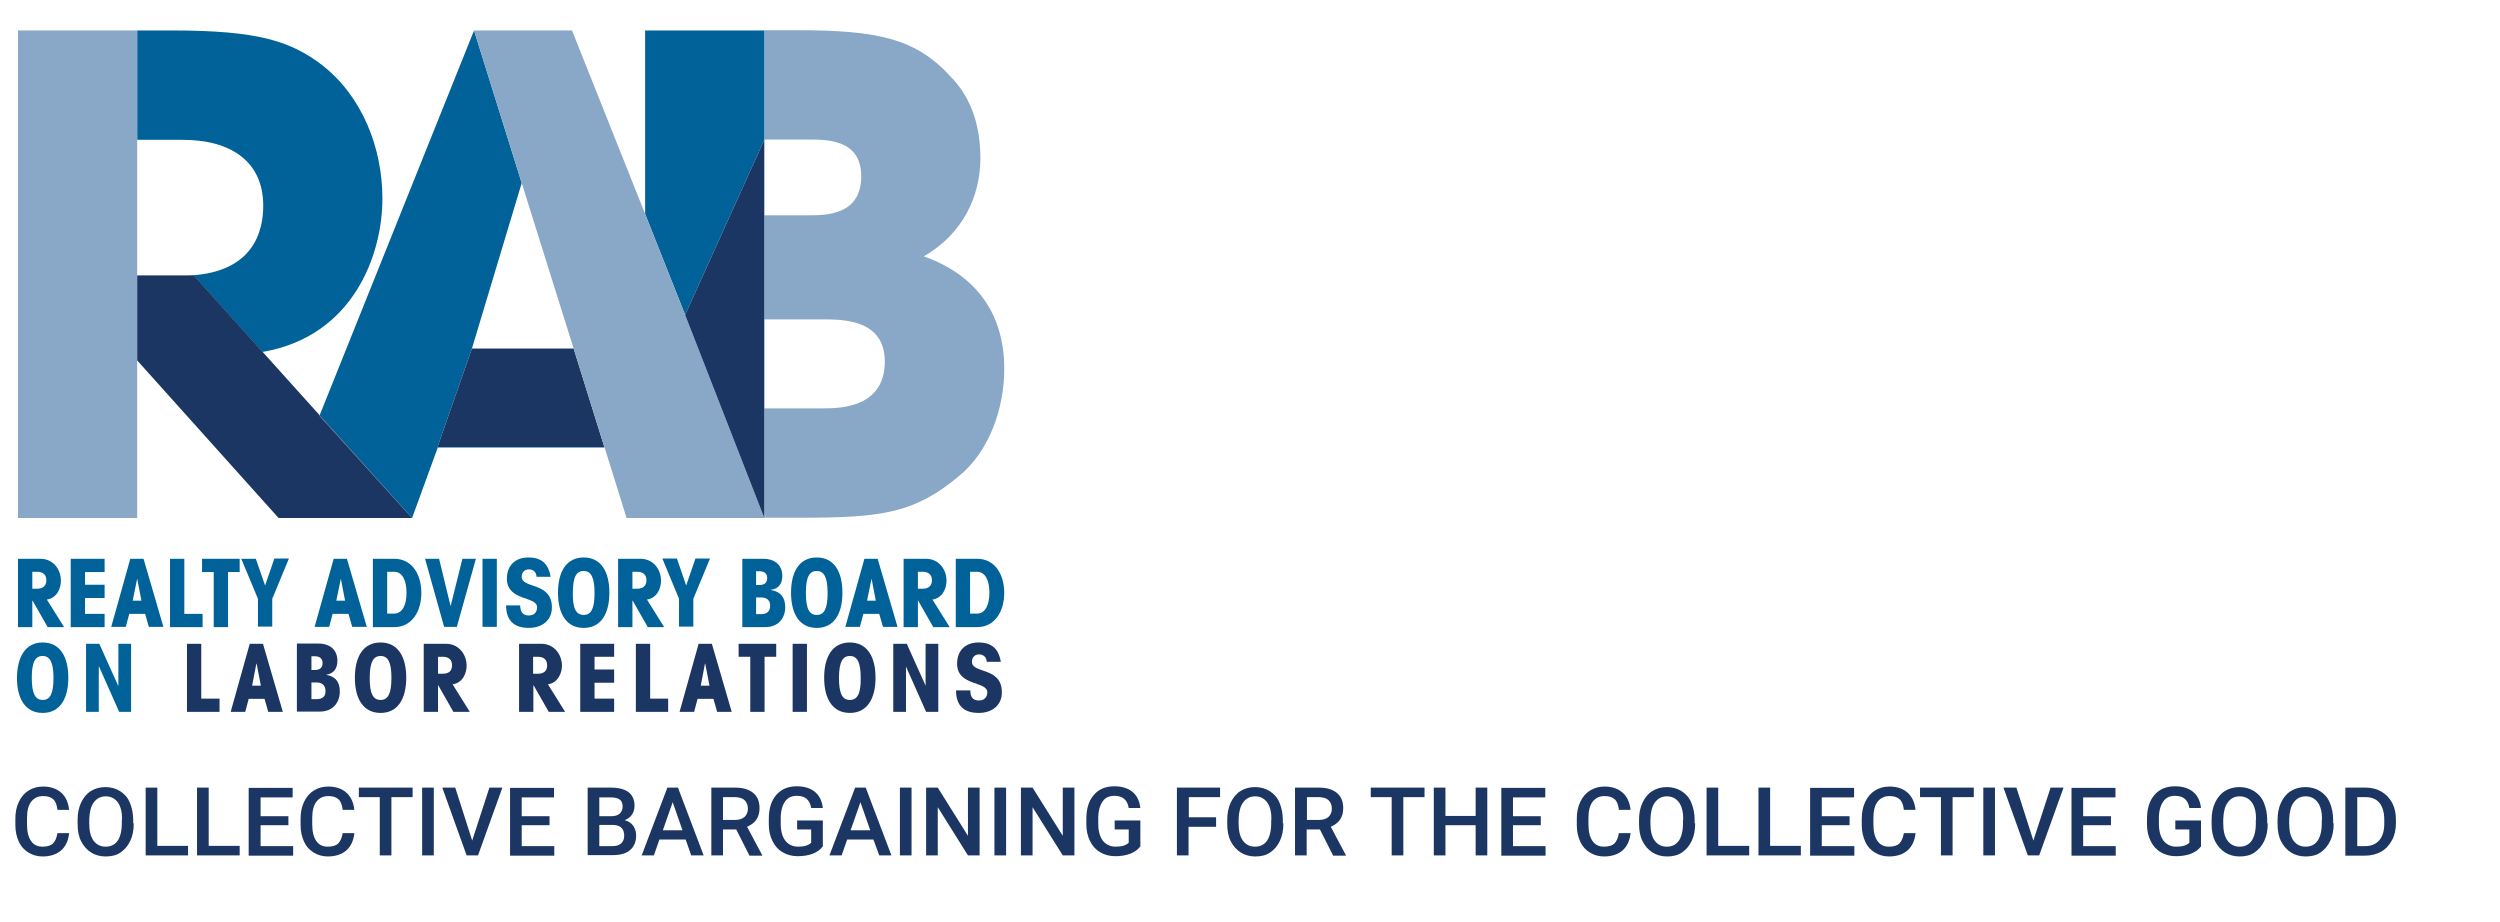 <?xml version="1.0" encoding="utf-8"?>
<!-- Generator: Adobe Illustrator 21.1.0, SVG Export Plug-In . SVG Version: 6.00 Build 0)  -->
<svg version="1.1" xmlns="http://www.w3.org/2000/svg" xmlns:xlink="http://www.w3.org/1999/xlink" x="0px" y="0px"
	 viewBox="0 0 944 348" style="enable-background:new 0 0 944 348;" xml:space="preserve">
<style type="text/css">
	.st0{fill:#006298;}
	.st1{fill:none;}
	.st2{fill:#89A7C7;}
	.st3{fill:#1C3664;}
	.st4{fill:#8FB0CC;}
</style>
<g id="Layer_1">
	<g>
		<path class="st0" d="M16.1,242.6c6.5,0,9.7,5.3,9.7,13.3c0,8-3.2,13.3-9.7,13.3s-9.7-5.3-9.7-13.3C6.5,247.9,9.7,242.6,16.1,242.6
			z M16.1,264.3c2.8,0,4.1-2.3,4.1-8.3c0-6-1.4-8.3-4.1-8.3c-2.8,0-4.1,2.3-4.1,8.3C12,262,13.4,264.3,16.1,264.3z"/>
		<path class="st0" d="M49.5,243.1v25.7H45l-7.6-17.1h-0.1v17.1h-4.8v-25.7h5l7.1,15.8h0.1v-15.8H49.5z"/>
	</g>
	<g>
		<path class="st0" d="M6.8,211h8.5c4.6,0,7.7,3.8,7.7,8.3c0,2.9-1.5,6.5-5.3,7.1l6.5,10.4h-6.2l-5.7-10h-0.1v10H6.8V211z
			 M12.2,222.3H14c2.2,0,3.5-1.1,3.5-3.2c0-2.1-1.3-3.2-3.5-3.2h-1.8V222.3z"/>
		<path class="st0" d="M26.7,236.7V211h12.8v5h-7.4v4.8h7.4v5h-7.4v6h7.4v5H26.7z"/>
		<path class="st0" d="M61.7,236.7h-5.5l-1.4-4.9h-6l-1.3,4.9h-5.5l7.2-25.7h5L61.7,236.7z M51.8,218.5L51.8,218.5l-1.7,8.3h3.3
			L51.8,218.5z"/>
		<path class="st0" d="M64.2,211h5.4v20.8h6.9v5H64.2V211z"/>
		<path class="st0" d="M86.1,216v20.8h-5.4V216h-4.4v-5h14.2v5H86.1z"/>
		<path class="st0" d="M100.1,221.1L100.1,221.1l3.5-10.2h5.5l-6.3,15.2v10.5h-5.4v-10.5L91.1,211h5.5L100.1,221.1z"/>
		<path class="st0" d="M138.5,236.7H133l-1.4-4.9h-6l-1.3,4.9h-5.5l7.2-25.7h5L138.5,236.7z M128.7,218.5L128.7,218.5l-1.7,8.3h3.3
			L128.7,218.5z"/>
		<path class="st0" d="M140.8,211h8.1c6.6,0,10.2,5.8,10.2,12.9c0,7-3.6,12.9-10.2,12.9h-8.1V211z M146.2,231.7h2.6
			c3.1,0,4.7-3.2,4.7-7.9s-1.6-7.9-4.7-7.9h-2.6V231.7z"/>
		<path class="st0" d="M179.7,211l-7.2,25.7h-4.8l-7.2-25.7h5.3l4.3,17.7h0.1l4.4-17.7H179.7z"/>
		<path class="st0" d="M187.6,211v25.7h-5.4V211H187.6z"/>
		<path class="st0" d="M196.4,228.6c0.1,2.5,1,3.8,3.3,3.8c2,0,3.1-1.2,3.1-3.1c0-4.3-11.4-2.2-11.4-10.8c0-4.9,3.1-8,8.1-8
			c4.9,0,7.6,2.3,8.4,7.3h-5.3c-0.1-1.7-1.1-2.8-2.9-2.8c-1.7,0-2.7,1.2-2.7,2.8c0,4.6,11.4,1.8,11.4,11.6c0,4.8-3.7,7.7-8.7,7.7
			c-6,0-8.6-3.2-8.6-8.5H196.4z"/>
		<path class="st0" d="M220.4,210.5c6.5,0,9.7,5.3,9.7,13.3c0,8-3.2,13.3-9.7,13.3s-9.7-5.3-9.7-13.3
			C210.7,215.8,213.9,210.5,220.4,210.5z M220.4,232.2c2.8,0,4.1-2.3,4.1-8.3c0-6-1.4-8.3-4.1-8.3c-2.8,0-4.1,2.3-4.1,8.3
			C216.2,229.9,217.6,232.2,220.4,232.2z"/>
		<path class="st0" d="M233.4,211h8.5c4.6,0,7.7,3.8,7.7,8.3c0,2.9-1.5,6.5-5.3,7.1l6.5,10.4h-6.2l-5.7-10h-0.1v10h-5.4V211z
			 M238.8,222.3h1.8c2.2,0,3.5-1.1,3.5-3.2c0-2.1-1.3-3.2-3.5-3.2h-1.8V222.3z"/>
		<path class="st0" d="M259.1,221.1L259.1,221.1l3.5-10.2h5.5l-6.3,15.2v10.5h-5.4v-10.5l-6.3-15.2h5.5L259.1,221.1z"/>
		<path class="st0" d="M280.1,211h8c5,0,7.3,2.8,7.3,6.5c0,3.1-1.6,4.9-4.3,5.2v0.1c3.7,0.6,5.4,2.8,5.4,6.5c0,4.1-2.6,7.5-7.5,7.5
			h-8.7V211z M285.5,220.9h1.2c2,0,3-0.9,3-2.6s-1-2.6-3-2.6h-1.2V220.9z M285.5,231.9h2c2.3,0,3.3-1.3,3.3-3.1
			c0.1-1.8-1-3.2-3.3-3.2h-2V231.9z"/>
		<path class="st0" d="M308.4,210.5c6.5,0,9.7,5.3,9.7,13.3c0,8-3.2,13.3-9.7,13.3s-9.7-5.3-9.7-13.3
			C298.7,215.8,301.9,210.5,308.4,210.5z M308.4,232.2c2.8,0,4.1-2.3,4.1-8.3c0-6-1.4-8.3-4.1-8.3c-2.8,0-4.1,2.3-4.1,8.3
			C304.3,229.9,305.6,232.2,308.4,232.2z"/>
		<path class="st0" d="M338.9,236.7h-5.5l-1.4-4.9h-6l-1.3,4.9h-5.5l7.2-25.7h5L338.9,236.7z M329.1,218.5L329.1,218.5l-1.7,8.3h3.3
			L329.1,218.5z"/>
		<path class="st0" d="M341.2,211h8.5c4.6,0,7.7,3.8,7.7,8.3c0,2.9-1.5,6.5-5.3,7.1l6.5,10.4h-6.2l-5.7-10h-0.1v10h-5.4V211z
			 M346.6,222.3h1.8c2.2,0,3.5-1.1,3.5-3.2c0-2.1-1.3-3.2-3.5-3.2h-1.8V222.3z"/>
		<path class="st0" d="M360.9,211h8.1c6.6,0,10.2,5.8,10.2,12.9c0,7-3.6,12.9-10.2,12.9h-8.1V211z M366.3,231.7h2.6
			c3.1,0,4.7-3.2,4.7-7.9s-1.6-7.9-4.7-7.9h-2.6V231.7z"/>
	</g>
	<path class="st1" d="M310.8,154.3c6,0,23.4,0,23.4-17.7c0-15.9-15.9-15.9-23.4-15.9h-22.1v33.6H310.8z"/>
	<polygon class="st1" points="216.6,131.6 197,69.1 178.2,131.6 	"/>
	<path class="st1" d="M305.3,81.4c6.5,0,19.9,0,19.9-14.7c0-13.9-12.7-13.9-19.9-13.9h-16.7v28.6H305.3z"/>
	<path class="st1" d="M99.4,77.7C99.4,61,87.2,52.8,69,52.8H51.8V104h16.7C96.1,104,99.4,86.6,99.4,77.7z"/>
	<path class="st2" d="M348.8,96.8c14.9-8.5,21.4-22.9,21.4-37.1c0-10.7-2.7-21.9-10.9-30.4c-13.4-14.9-27.9-17.9-59-17.9h-11.7v41.3
		h16.7c7.2,0,19.9,0,19.9,13.9c0,14.7-13.4,14.7-19.9,14.7h-16.7v39.3h22.1c7.5,0,23.4,0,23.4,15.9c0,17.7-17.4,17.7-23.4,17.7
		h-22.1v39.9l0.6,1.4h12.9c31.1,0,43.3-1.7,60.2-15.9c11.2-9.2,16.9-25.4,16.9-40.1C379.2,131.9,378.5,107.3,348.8,96.8z"/>
	<polygon class="st0" points="165.2,168.8 178.2,131.6 197,69.1 179,11.5 120.7,156.8 155.6,195.6 165.3,169 228.3,169 228.2,168.8 
			"/>
	<g>
		<polygon class="st0" points="105.1,195.6 105.1,195.6 105.1,195.5 		"/>
		<polygon class="st0" points="243.6,80.8 216,11.5 243.6,80.8 258.7,118.9 258.7,118.9 		"/>
		<path class="st0" d="M121.8,24.7C109.8,15.5,97.4,11.5,65,11.5H51.8v41.3H69c18.2,0,30.4,8.2,30.4,24.9c0,9-3.2,26.4-30.9,26.4
			h4.7l25.9,28.8c34.4-5.9,45.3-36.8,45.3-57.9C144.4,56,136.9,36.6,121.8,24.7z"/>
	</g>
	<polygon class="st2" points="51.8,52.8 51.8,11.5 6.8,11.5 6.8,195.6 51.8,195.6 51.8,136.1 51.8,104 	"/>
	<polygon class="st3" points="120.6,157 120.7,156.8 99.1,132.8 73.2,104 68.5,104 51.8,104 51.8,136.1 105.1,195.5 105.2,195.4 
		105.3,195.6 155.6,195.6 155.6,195.6 	"/>
	<polygon class="st3" points="178.2,131.6 165.2,168.8 228.2,168.8 216.6,131.6 	"/>
	<polygon class="st0" points="288.6,52.8 288.6,11.5 243.6,11.5 243.6,80.8 258.7,118.9 	"/>
	<g>
		<polygon class="st4" points="258.7,118.9 243.6,80.8 258.7,118.9 		"/>
		<polygon class="st2" points="243.6,80.8 216,11.5 179,11.5 197,69.1 216.6,131.6 228.2,168.8 228.3,169 236.6,195.6 238.2,195.6 
			243.6,195.6 288.6,195.6 258.7,118.9 		"/>
		<polygon class="st4" points="288.6,194.2 288.6,195.6 289.2,195.6 		"/>
	</g>
	<g>
		<polygon class="st3" points="76,243.1 70.6,243.1 70.6,268.8 82.9,268.8 82.9,263.8 76,263.8 		"/>
		<path class="st3" d="M94.3,243.1l-7.2,25.7h5.5l1.3-4.9h6l1.4,4.9h5.5l-7.5-25.7H94.3z M95.2,258.9l1.6-8.3h0.1l1.6,8.3H95.2z"/>
		<path class="st3" d="M123.1,254.8L123.1,254.8c2.7-0.4,4.3-2.1,4.3-5.3c0-3.7-2.3-6.5-7.3-6.5h-8v25.7h8.7c4.9,0,7.5-3.5,7.5-7.5
			C128.4,257.6,126.7,255.4,123.1,254.8z M117.6,247.8h1.2c2,0,3,0.9,3,2.6s-1,2.6-3,2.6h-1.2V247.8z M119.6,264h-2v-6.3h2
			c2.3,0,3.3,1.4,3.3,3.2C123,262.8,121.9,264,119.6,264z"/>
		<path class="st3" d="M143.7,242.6c-6.5,0-9.7,5.3-9.7,13.3c0,8,3.2,13.3,9.7,13.3s9.7-5.3,9.7-13.3
			C153.4,247.9,150.2,242.6,143.7,242.6z M143.7,264.3c-2.8,0-4.1-2.3-4.1-8.3c0-6,1.4-8.3,4.1-8.3c2.8,0,4.1,2.3,4.1,8.3
			C147.8,262,146.5,264.3,143.7,264.3z"/>
		<path class="st3" d="M176.2,251.4c0-4.4-3.1-8.3-7.7-8.3H160v25.7h5.4v-10h0.1l5.7,10h6.2l-6.5-10.4
			C174.7,257.9,176.2,254.2,176.2,251.4z M167.2,254.4h-1.8V248h1.8c2.2,0,3.5,1.1,3.5,3.2C170.7,253.4,169.4,254.4,167.2,254.4z"/>
		<path class="st3" d="M212.2,251.4c0-4.4-3.1-8.3-7.7-8.3H196v25.7h5.4v-10h0.1l5.7,10h6.2l-6.5-10.4
			C210.6,257.9,212.2,254.2,212.2,251.4z M203.1,254.4h-1.8V248h1.8c2.2,0,3.5,1.1,3.5,3.2C206.6,253.4,205.3,254.4,203.1,254.4z"/>
		<polygon class="st3" points="219.1,268.8 231.9,268.8 231.9,263.8 224.5,263.8 224.5,257.8 231.9,257.8 231.9,252.8 224.5,252.8 
			224.5,248 231.9,248 231.9,243.1 219.1,243.1 		"/>
		<polygon class="st3" points="245.5,243.1 240.1,243.1 240.1,268.8 252.3,268.8 252.3,263.8 245.5,263.8 		"/>
		<path class="st3" d="M263.8,243.1l-7.2,25.7h5.5l1.3-4.9h6l1.4,4.9h5.5l-7.5-25.7H263.8z M264.6,258.9l1.6-8.3h0.1l1.6,8.3H264.6z
			"/>
		<polygon class="st3" points="278.9,248 283.3,248 283.3,268.8 288.7,268.8 288.7,248 293.1,248 293.1,243.1 278.9,243.1 		"/>
		<rect x="299.3" y="243.1" class="st3" width="5.4" height="25.7"/>
		<path class="st3" d="M320.9,242.6c-6.5,0-9.7,5.3-9.7,13.3c0,8,3.2,13.3,9.7,13.3s9.7-5.3,9.7-13.3
			C330.6,247.9,327.4,242.6,320.9,242.6z M320.9,264.3c-2.8,0-4.1-2.3-4.1-8.3c0-6,1.4-8.3,4.1-8.3c2.8,0,4.1,2.3,4.1,8.3
			C325.1,262,323.7,264.3,320.9,264.3z"/>
		<polygon class="st3" points="349.5,258.9 349.5,258.9 342.4,243.1 337.3,243.1 337.3,268.8 342.1,268.8 342.1,251.7 342.1,251.7 
			349.7,268.8 354.3,268.8 354.3,243.1 349.5,243.1 		"/>
		<path class="st3" d="M367,249.9c0-1.6,1-2.8,2.7-2.8c1.7,0,2.8,1.1,2.9,2.8h5.3c-0.8-5-3.5-7.3-8.4-7.3c-5,0-8.1,3.1-8.1,8
			c0,8.6,11.4,6.5,11.4,10.8c0,1.8-1.1,3.1-3.1,3.1c-2.3,0-3.3-1.2-3.3-3.8H361c0,5.4,2.6,8.5,8.6,8.5c5,0,8.7-2.9,8.7-7.7
			C378.4,251.7,367,254.5,367,249.9z"/>
		<polygon class="st3" points="120.6,157 155.6,195.6 120.7,156.8 		"/>
		<polygon class="st3" points="105.3,195.6 105.2,195.4 105.1,195.5 105.1,195.6 		"/>
		<polygon class="st3" points="155.6,195.6 155.6,195.6 155.6,195.6 		"/>
		<polygon class="st3" points="258.7,118.9 288.6,195.6 288.6,194.2 288.6,154.3 288.6,120.7 288.6,81.4 288.6,52.8 258.7,118.9 
			258.7,118.9 		"/>
	</g>
	<g>
		<path class="st3" d="M26.1,314.7c-0.3,2.7-1.3,4.9-3,6.4s-4.1,2.3-7,2.3c-2,0-3.8-0.5-5.4-1.5s-2.8-2.3-3.6-4.1s-1.3-3.8-1.3-6.2
			v-2.4c0-2.4,0.4-4.5,1.3-6.4s2.1-3.3,3.7-4.3s3.4-1.5,5.5-1.5c2.8,0,5.1,0.8,6.8,2.3s2.7,3.7,3,6.5h-4.4c-0.2-1.8-0.7-3.2-1.6-4
			s-2.1-1.2-3.8-1.2c-1.9,0-3.4,0.7-4.5,2.1s-1.6,3.5-1.6,6.2v2.3c0,2.8,0.5,4.9,1.5,6.3c1,1.5,2.4,2.2,4.4,2.2
			c1.7,0,3.1-0.4,3.9-1.2s1.4-2.1,1.7-3.9H26.1z"/>
		<path class="st3" d="M50.5,310.9c0,2.5-0.4,4.7-1.3,6.6s-2.1,3.3-3.7,4.4s-3.5,1.5-5.6,1.5c-2.1,0-3.9-0.5-5.5-1.5
			s-2.9-2.5-3.8-4.3s-1.3-4-1.3-6.5v-1.4c0-2.5,0.4-4.7,1.3-6.6s2.1-3.4,3.7-4.4s3.5-1.5,5.5-1.5s3.9,0.5,5.5,1.5s2.9,2.4,3.7,4.3
			s1.3,4.1,1.3,6.6V310.9z M46.1,309.5c0-2.8-0.5-5-1.6-6.5s-2.6-2.3-4.6-2.3c-1.9,0-3.4,0.8-4.5,2.3s-1.6,3.6-1.7,6.4v1.5
			c0,2.8,0.5,5,1.6,6.5s2.6,2.3,4.6,2.3c2,0,3.5-0.8,4.5-2.2s1.6-3.7,1.6-6.6V309.5z"/>
		<path class="st3" d="M59.4,319.4H71v3.6H55v-25.6h4.4V319.4z"/>
		<path class="st3" d="M78.9,319.4h11.6v3.6H74.4v-25.6h4.4V319.4z"/>
		<path class="st3" d="M108.9,311.6H98.4v7.9h12.3v3.6H93.9v-25.6h16.6v3.6H98.4v7.1h10.5V311.6z"/>
		<path class="st3" d="M133.8,314.7c-0.3,2.7-1.3,4.9-3,6.4s-4.1,2.3-7,2.3c-2,0-3.8-0.5-5.4-1.5s-2.8-2.3-3.6-4.1s-1.3-3.8-1.3-6.2
			v-2.4c0-2.4,0.4-4.5,1.3-6.4s2.1-3.3,3.7-4.3s3.4-1.5,5.5-1.5c2.8,0,5.1,0.8,6.8,2.3s2.7,3.7,3,6.5h-4.4c-0.2-1.8-0.7-3.2-1.6-4
			s-2.1-1.2-3.8-1.2c-1.9,0-3.4,0.7-4.5,2.1s-1.6,3.5-1.6,6.2v2.3c0,2.8,0.5,4.9,1.5,6.3c1,1.5,2.4,2.2,4.4,2.2
			c1.7,0,3.1-0.4,3.9-1.2s1.4-2.1,1.7-3.9H133.8z"/>
		<path class="st3" d="M155.8,301h-8v22h-4.4v-22h-7.9v-3.6h20.3V301z"/>
		<path class="st3" d="M163.8,323h-4.4v-25.6h4.4V323z"/>
		<path class="st3" d="M178.3,317.4l6.5-20h4.9l-9.2,25.6h-4.3l-9.2-25.6h4.9L178.3,317.4z"/>
		<path class="st3" d="M207.5,311.6H197v7.9h12.3v3.6h-16.7v-25.6h16.6v3.6H197v7.1h10.5V311.6z"/>
		<path class="st3" d="M221.9,323v-25.6h8.8c2.9,0,5.1,0.6,6.6,1.7s2.3,2.9,2.3,5.2c0,1.2-0.3,2.2-0.9,3.2s-1.6,1.7-2.8,2.2
			c1.4,0.4,2.5,1.1,3.2,2.1s1.1,2.3,1.1,3.7c0,2.4-0.8,4.2-2.3,5.5s-3.7,1.9-6.6,1.9H221.9z M226.3,308.2h4.4c1.4,0,2.5-0.3,3.2-0.9
			s1.2-1.5,1.2-2.7c0-1.3-0.4-2.2-1.1-2.7s-1.8-0.8-3.4-0.8h-4.3V308.2z M226.3,311.5v8h4.9c1.4,0,2.5-0.3,3.3-1s1.2-1.7,1.2-2.9
			c0-2.7-1.4-4-4.1-4.1H226.3z"/>
		<path class="st3" d="M258.9,317H249l-2.1,6h-4.6l9.7-25.6h4l9.7,25.6H261L258.9,317z M250.3,313.5h7.4l-3.7-10.6L250.3,313.5z"/>
		<path class="st3" d="M278,313.2h-5v9.8h-4.4v-25.6h9c3,0,5.2,0.7,6.8,2s2.4,3.2,2.4,5.8c0,1.7-0.4,3.1-1.2,4.3s-2,2-3.5,2.7
			l5.7,10.7v0.2h-4.8L278,313.2z M273,309.6h4.6c1.5,0,2.7-0.4,3.5-1.1s1.3-1.8,1.3-3.1c0-1.4-0.4-2.4-1.2-3.2s-1.9-1.1-3.5-1.2H273
			V309.6z"/>
		<path class="st3" d="M310.6,319.7c-0.9,1.2-2.2,2.1-3.8,2.7s-3.5,0.9-5.6,0.9c-2.1,0-4-0.5-5.7-1.5s-2.9-2.4-3.8-4.2
			s-1.4-3.9-1.4-6.3v-2c0-3.9,0.9-6.9,2.8-9.1s4.4-3.3,7.8-3.3c2.8,0,5.1,0.7,6.8,2.1s2.7,3.4,3,6.1h-4.4c-0.5-3.1-2.3-4.6-5.4-4.6
			c-2,0-3.5,0.7-4.5,2.2s-1.6,3.5-1.6,6.3v2c0,2.8,0.6,4.9,1.7,6.4c1.2,1.5,2.8,2.3,4.9,2.3c2.3,0,3.9-0.5,4.9-1.5v-5h-5.3v-3.4h9.7
			V319.7z"/>
		<path class="st3" d="M329.8,317h-9.9l-2.1,6h-4.6l9.7-25.6h4l9.7,25.6h-4.6L329.8,317z M321.2,313.5h7.4l-3.7-10.6L321.2,313.5z"
			/>
		<path class="st3" d="M344.2,323h-4.4v-25.6h4.4V323z"/>
		<path class="st3" d="M369.9,323h-4.4l-11.4-18.2V323h-4.4v-25.6h4.4l11.4,18.2v-18.2h4.4V323z"/>
		<path class="st3" d="M379.9,323h-4.4v-25.6h4.4V323z"/>
		<path class="st3" d="M405.7,323h-4.4l-11.4-18.2V323h-4.4v-25.6h4.4l11.4,18.2v-18.2h4.4V323z"/>
		<path class="st3" d="M430.5,319.7c-0.9,1.2-2.2,2.1-3.8,2.7s-3.5,0.9-5.6,0.9c-2.1,0-4-0.5-5.7-1.5s-2.9-2.4-3.8-4.2
			s-1.4-3.9-1.4-6.3v-2c0-3.9,0.9-6.9,2.8-9.1s4.4-3.3,7.8-3.3c2.8,0,5.1,0.7,6.8,2.1s2.7,3.4,3,6.1h-4.4c-0.5-3.1-2.3-4.6-5.4-4.6
			c-2,0-3.5,0.7-4.5,2.2s-1.6,3.5-1.6,6.3v2c0,2.8,0.6,4.9,1.7,6.4c1.2,1.5,2.8,2.3,4.9,2.3c2.3,0,3.9-0.5,4.9-1.5v-5h-5.3v-3.4h9.7
			V319.7z"/>
		<path class="st3" d="M459.1,312.2h-10.3V323h-4.4v-25.6h16.3v3.6h-11.8v7.6h10.3V312.2z"/>
		<path class="st3" d="M484.6,310.9c0,2.5-0.4,4.7-1.3,6.6s-2.1,3.3-3.7,4.4s-3.5,1.5-5.6,1.5c-2.1,0-3.9-0.5-5.5-1.5
			s-2.9-2.5-3.8-4.3s-1.3-4-1.3-6.5v-1.4c0-2.5,0.4-4.7,1.3-6.6s2.1-3.4,3.7-4.4s3.5-1.5,5.5-1.5s3.9,0.5,5.5,1.5s2.9,2.4,3.7,4.3
			s1.3,4.1,1.3,6.6V310.9z M480.1,309.5c0-2.8-0.5-5-1.6-6.5s-2.6-2.3-4.6-2.3c-1.9,0-3.4,0.8-4.5,2.3s-1.6,3.6-1.7,6.4v1.5
			c0,2.8,0.5,5,1.6,6.5s2.6,2.3,4.6,2.3c2,0,3.5-0.8,4.5-2.2s1.6-3.7,1.6-6.6V309.5z"/>
		<path class="st3" d="M498.4,313.2h-5v9.8H489v-25.6h9c3,0,5.2,0.7,6.8,2s2.4,3.2,2.4,5.8c0,1.7-0.4,3.1-1.2,4.3s-2,2-3.5,2.7
			l5.7,10.7v0.2h-4.8L498.4,313.2z M493.5,309.6h4.6c1.5,0,2.7-0.4,3.5-1.1s1.3-1.8,1.3-3.1c0-1.4-0.4-2.4-1.2-3.2s-1.9-1.1-3.5-1.2
			h-4.7V309.6z"/>
		<path class="st3" d="M537.9,301h-8v22h-4.4v-22h-7.9v-3.6h20.3V301z"/>
		<path class="st3" d="M561.6,323h-4.4v-11.4h-11.4V323h-4.4v-25.6h4.4v10.7h11.4v-10.7h4.4V323z"/>
		<path class="st3" d="M581.8,311.6h-10.5v7.9h12.3v3.6h-16.7v-25.6h16.6v3.6h-12.2v7.1h10.5V311.6z"/>
		<path class="st3" d="M615.7,314.7c-0.3,2.7-1.3,4.9-3,6.4s-4.1,2.3-7,2.3c-2,0-3.8-0.5-5.4-1.5s-2.8-2.3-3.6-4.1s-1.3-3.8-1.3-6.2
			v-2.4c0-2.4,0.4-4.5,1.3-6.4s2.1-3.3,3.7-4.3s3.4-1.5,5.5-1.5c2.8,0,5.1,0.8,6.8,2.3s2.7,3.7,3,6.5h-4.4c-0.2-1.8-0.7-3.2-1.6-4
			s-2.1-1.2-3.8-1.2c-1.9,0-3.4,0.7-4.5,2.1s-1.6,3.5-1.6,6.2v2.3c0,2.8,0.5,4.9,1.5,6.3c1,1.5,2.4,2.2,4.4,2.2
			c1.7,0,3.1-0.4,3.9-1.2s1.4-2.1,1.7-3.9H615.7z"/>
		<path class="st3" d="M640.1,310.9c0,2.5-0.4,4.7-1.3,6.6s-2.1,3.3-3.7,4.4s-3.5,1.5-5.6,1.5c-2.1,0-3.9-0.5-5.5-1.5
			s-2.9-2.5-3.8-4.3s-1.3-4-1.3-6.5v-1.4c0-2.5,0.4-4.7,1.3-6.6s2.1-3.4,3.7-4.4s3.5-1.5,5.5-1.5s3.9,0.5,5.5,1.5s2.9,2.4,3.7,4.3
			s1.3,4.1,1.3,6.6V310.9z M635.6,309.5c0-2.8-0.5-5-1.6-6.5s-2.6-2.3-4.6-2.3c-1.9,0-3.4,0.8-4.5,2.3s-1.6,3.6-1.7,6.4v1.5
			c0,2.8,0.5,5,1.6,6.5s2.6,2.3,4.6,2.3c2,0,3.5-0.8,4.5-2.2s1.6-3.7,1.6-6.6V309.5z"/>
		<path class="st3" d="M648.9,319.4h11.6v3.6h-16.1v-25.6h4.4V319.4z"/>
		<path class="st3" d="M668.4,319.4H680v3.6H664v-25.6h4.4V319.4z"/>
		<path class="st3" d="M698.4,311.6h-10.5v7.9h12.3v3.6h-16.7v-25.6h16.6v3.6h-12.2v7.1h10.5V311.6z"/>
		<path class="st3" d="M723.3,314.7c-0.3,2.7-1.3,4.9-3,6.4s-4.1,2.3-7,2.3c-2,0-3.8-0.5-5.4-1.5s-2.8-2.3-3.6-4.1s-1.3-3.8-1.3-6.2
			v-2.4c0-2.4,0.4-4.5,1.3-6.4s2.1-3.3,3.7-4.3s3.4-1.5,5.5-1.5c2.8,0,5.1,0.8,6.8,2.3s2.7,3.7,3,6.5h-4.4c-0.2-1.8-0.7-3.2-1.6-4
			s-2.1-1.2-3.8-1.2c-1.9,0-3.4,0.7-4.5,2.1s-1.6,3.5-1.6,6.2v2.3c0,2.8,0.5,4.9,1.5,6.3c1,1.5,2.4,2.2,4.4,2.2
			c1.7,0,3.1-0.4,3.9-1.2s1.4-2.1,1.7-3.9H723.3z"/>
		<path class="st3" d="M745.3,301h-8v22h-4.4v-22H725v-3.6h20.3V301z"/>
		<path class="st3" d="M753.3,323h-4.4v-25.6h4.4V323z"/>
		<path class="st3" d="M767.8,317.4l6.5-20h4.9L770,323h-4.3l-9.2-25.6h4.9L767.8,317.4z"/>
		<path class="st3" d="M797.1,311.6h-10.5v7.9h12.3v3.6h-16.7v-25.6h16.6v3.6h-12.2v7.1h10.5V311.6z"/>
		<path class="st3" d="M831,319.7c-0.9,1.2-2.2,2.1-3.8,2.7s-3.5,0.9-5.6,0.9c-2.1,0-4-0.5-5.7-1.5s-2.9-2.4-3.8-4.2
			s-1.4-3.9-1.4-6.3v-2c0-3.9,0.9-6.9,2.8-9.1s4.4-3.3,7.8-3.3c2.8,0,5.1,0.7,6.8,2.1s2.7,3.4,3,6.1h-4.4c-0.5-3.1-2.3-4.6-5.4-4.6
			c-2,0-3.5,0.7-4.5,2.2s-1.6,3.5-1.6,6.3v2c0,2.8,0.6,4.9,1.7,6.4c1.2,1.5,2.8,2.3,4.9,2.3c2.3,0,3.9-0.5,4.9-1.5v-5h-5.3v-3.4h9.7
			V319.7z"/>
		<path class="st3" d="M856.3,310.9c0,2.5-0.4,4.7-1.3,6.6s-2.1,3.3-3.7,4.4s-3.5,1.5-5.6,1.5c-2.1,0-3.9-0.5-5.5-1.5
			s-2.9-2.5-3.8-4.3s-1.3-4-1.3-6.5v-1.4c0-2.5,0.4-4.7,1.3-6.6s2.1-3.4,3.7-4.4s3.5-1.5,5.5-1.5s3.9,0.5,5.5,1.5s2.9,2.4,3.7,4.3
			s1.3,4.1,1.3,6.6V310.9z M851.9,309.5c0-2.8-0.5-5-1.6-6.5s-2.6-2.3-4.6-2.3c-1.9,0-3.4,0.8-4.5,2.3s-1.6,3.6-1.7,6.4v1.5
			c0,2.8,0.5,5,1.6,6.5s2.6,2.3,4.6,2.3c2,0,3.5-0.8,4.5-2.2s1.6-3.7,1.6-6.6V309.5z"/>
		<path class="st3" d="M881.2,310.9c0,2.5-0.4,4.7-1.3,6.6s-2.1,3.3-3.7,4.4s-3.5,1.5-5.6,1.5c-2.1,0-3.9-0.5-5.5-1.5
			s-2.9-2.5-3.8-4.3s-1.3-4-1.3-6.5v-1.4c0-2.5,0.4-4.7,1.3-6.6s2.1-3.4,3.7-4.4s3.5-1.5,5.5-1.5s3.9,0.5,5.5,1.5s2.9,2.4,3.7,4.3
			s1.3,4.1,1.3,6.6V310.9z M876.8,309.5c0-2.8-0.5-5-1.6-6.5s-2.6-2.3-4.6-2.3c-1.9,0-3.4,0.8-4.5,2.3s-1.6,3.6-1.7,6.4v1.5
			c0,2.8,0.5,5,1.6,6.5s2.6,2.3,4.6,2.3c2,0,3.5-0.8,4.5-2.2s1.6-3.7,1.6-6.6V309.5z"/>
		<path class="st3" d="M885.6,323v-25.6h7.6c2.3,0,4.3,0.5,6,1.5s3.1,2.4,4.1,4.3s1.4,4,1.4,6.4v1.3c0,2.4-0.5,4.6-1.5,6.4
			s-2.3,3.3-4.1,4.3s-3.8,1.5-6.1,1.5H885.6z M890.1,301v18.5h2.9c2.3,0,4.1-0.7,5.4-2.2s1.9-3.6,1.9-6.3v-1.4
			c0-2.8-0.6-4.9-1.8-6.4s-3-2.2-5.3-2.2H890.1z"/>
	</g>
</g>
<g id="Layer_2">
</g>
</svg>
